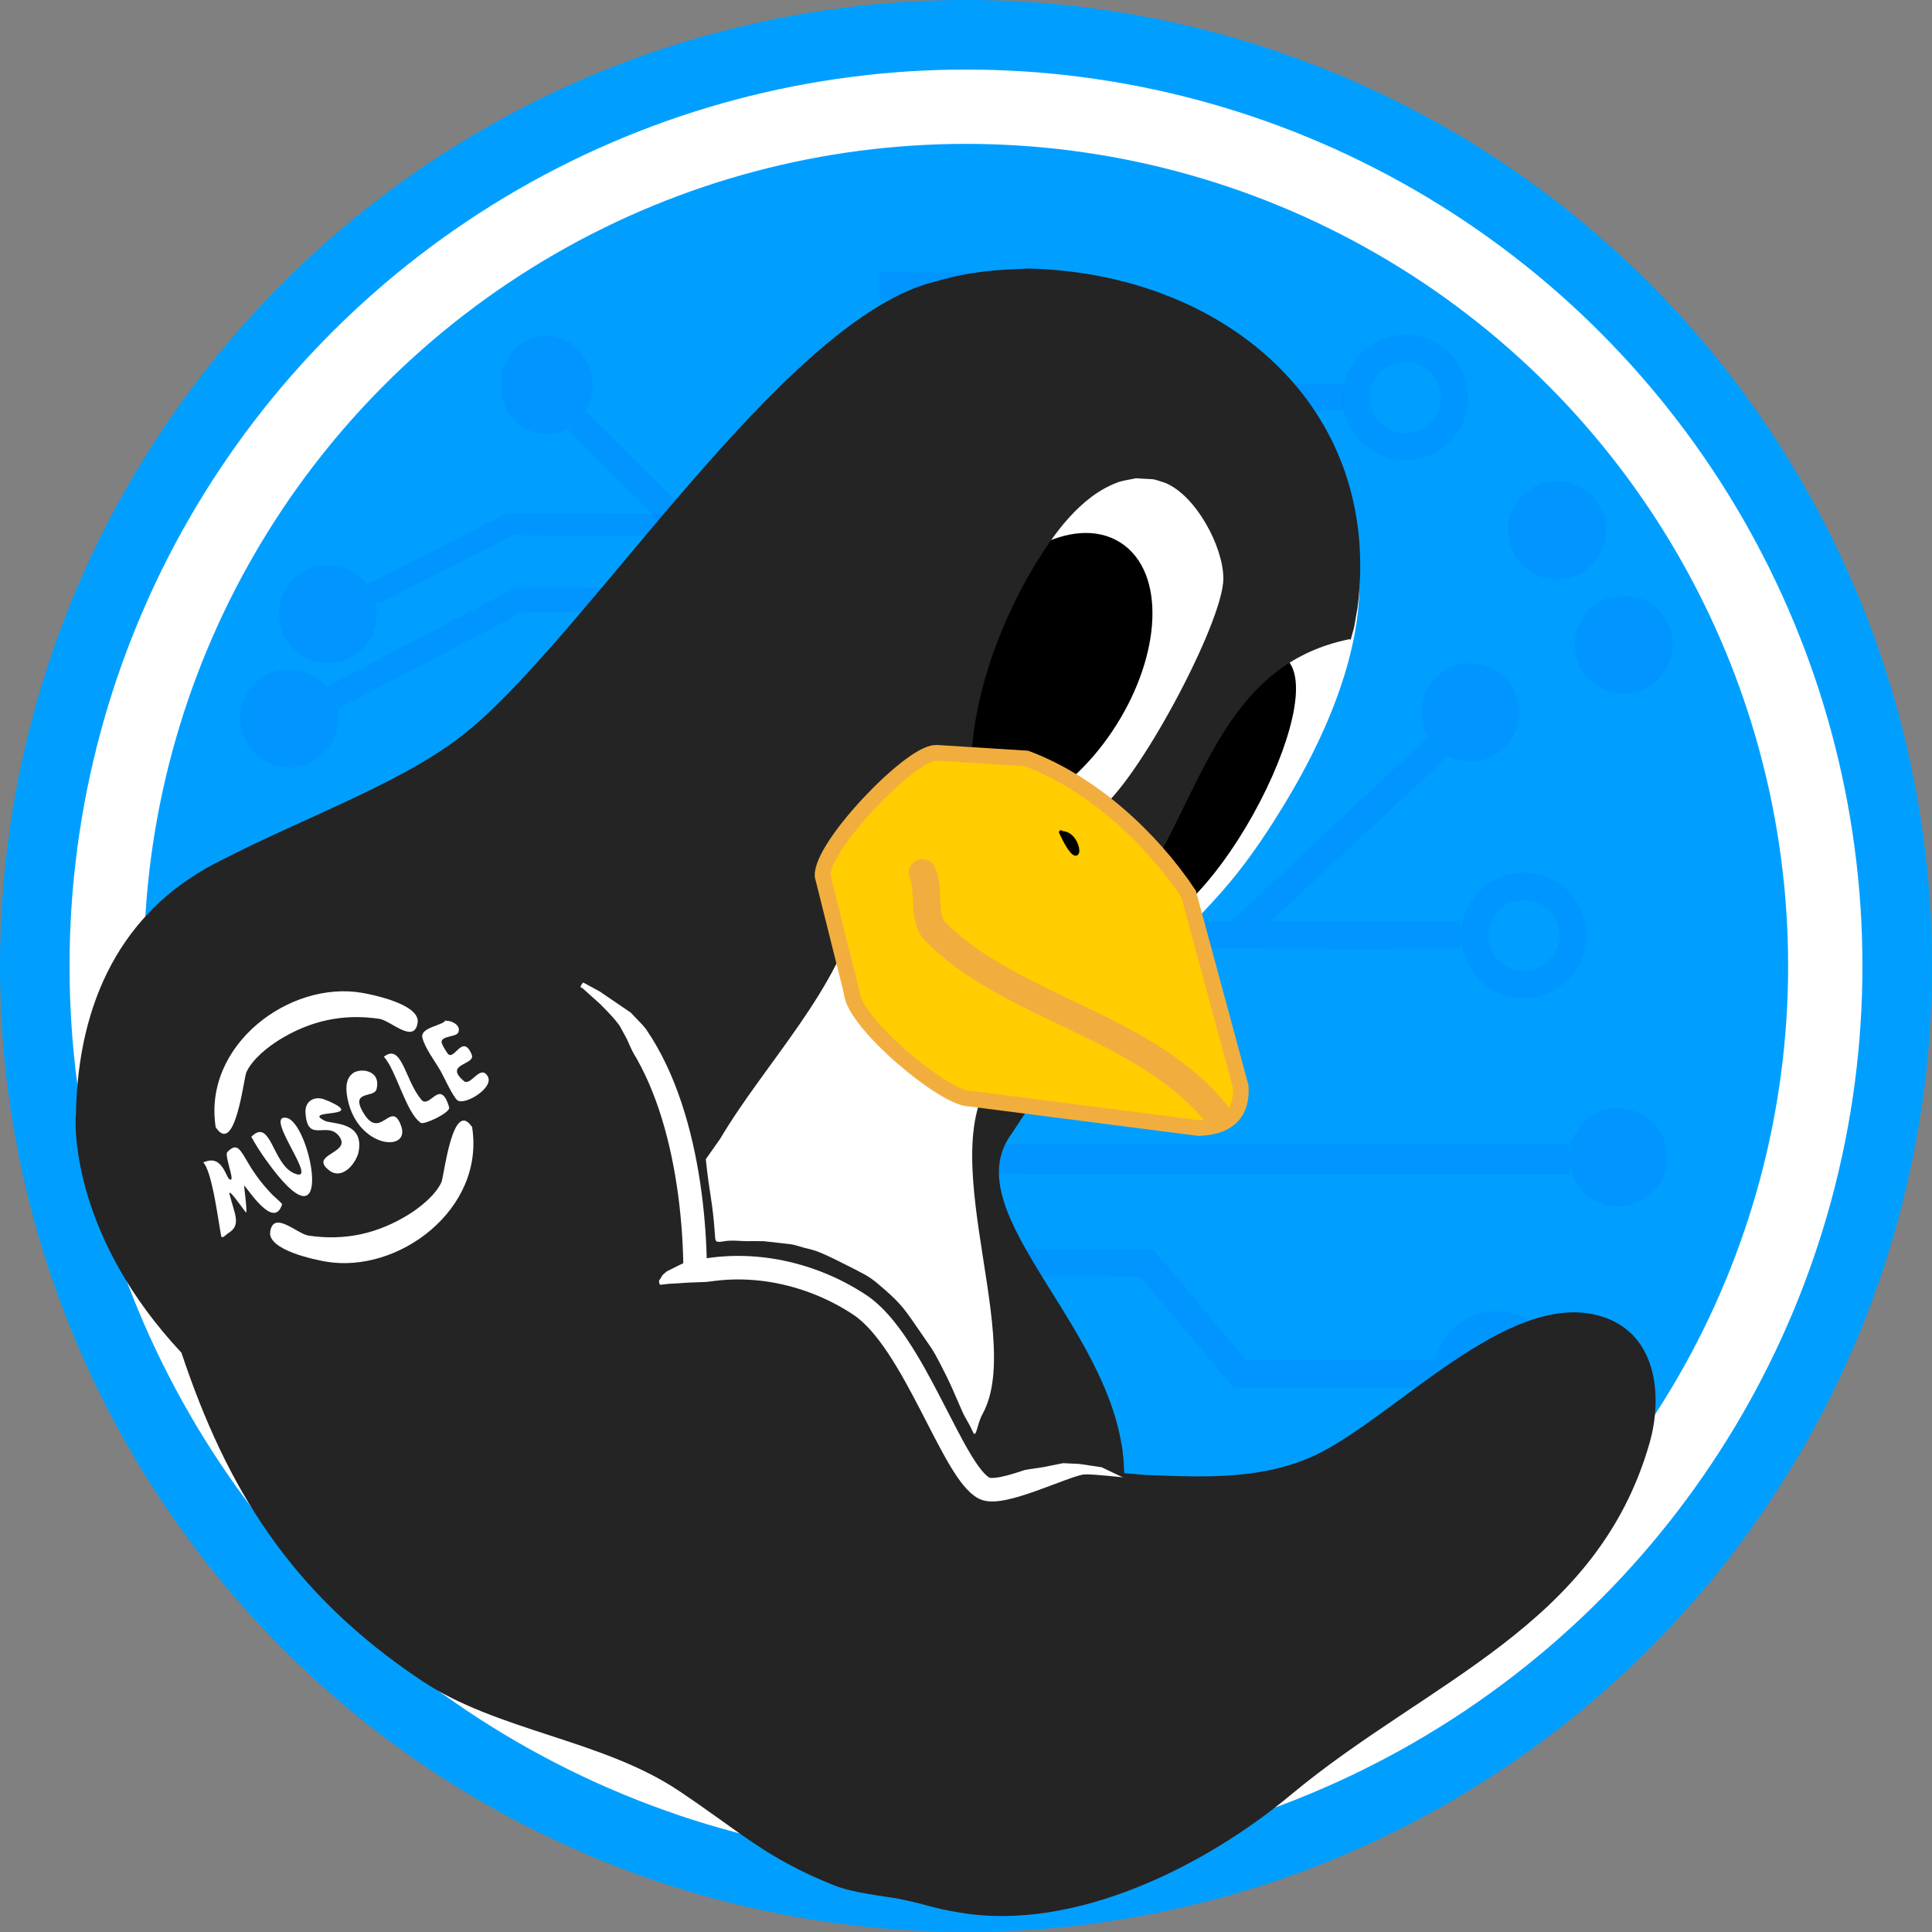 <svg width="260mm" height="260mm" version="1.1" viewBox="0 0 260 260" xmlns="http://www.w3.org/2000/svg">
 <rect x="0" y="0" width="260" height="260" fill="#808080" stroke="none"/>
 <defs>
  <clipPath id="c">
   <rect x="-185.93" y="41.128" width="57.263" height="19.371" fill="#0042ff" fill-opacity=".196"/>
  </clipPath>
  <clipPath id="b">
   <rect x="-185.93" y="41.128" width="57.263" height="19.371" fill="#0042ff" fill-opacity=".196"/>
  </clipPath>
  <clipPath id="a">
   <rect transform="matrix(-.998 .055 .055 .998 0 0)" x="-413.36" y="430.86" width="160.62" height="195.03" fill="#0042ff" fill-opacity=".196" opacity=".504" stroke-width="0"/>
  </clipPath>
 </defs>
 <g transform="translate(20.569 29.595)">
  <circle cx="109.43" cy="100.4" r="130" fill="#009fff"/>
 </g>
 <g transform="matrix(1.234 .001 -.001 1.234 378.39 42.581)">
  <g opacity=".504">
   <g fill="none">
    <circle cx="-140.41" cy="67.619" r="5.356" opacity="1" stroke="#0045ff" stroke-opacity=".197" stroke-width="3"/>
    <g stroke-opacity=".196">
     <path d="m-147.25 67.577h-34.21l-19.243 14.967" stroke="#0042ff" stroke-width="3"/>
     <path d="m-135.42 92.028h-66.902" stroke="#003dff" stroke-width="3.281"/>
     <path d="m-200.81 103.37h19.277l10.205 12.095h21.167" stroke="#003dff" stroke-width="3"/>
    </g>
    <circle cx="-143.36" cy="115.46" r="5.356" opacity="1" stroke="#0045ff" stroke-opacity=".197" stroke-width="3"/>
    <path transform="matrix(1.302 0 0 1.216 41.537 -7.497)" d="m-166.8 64.719 19.778-19.778" clip-path="url(#c)" stroke="#0042ff" stroke-opacity=".196" stroke-width="2.384"/>
    <path d="m-202.05 116.95 29.934 37.418" stroke="#0042ff" stroke-opacity=".196" stroke-width="3"/>
   </g>
   <circle cx="-146.25" cy="43.301" r="5.356" fill="#0042ff" fill-opacity=".196" opacity="1"/>
   <circle cx="-130.08" cy="91.793" r="5.356" fill="#0042ff" fill-opacity=".196" opacity="1"/>
   <g transform="translate(1.224 -1.839)" fill="none" stroke-width="3" style="">
    <path d="m-211.98-1.291h19.277l10.205 12.095 21.167-1e-6" stroke="#003dff" stroke-opacity=".196"/>
    <circle cx="-154.59" cy="10.804" r="5.356" opacity="1" stroke="#0045ff" stroke-opacity=".197"/>
   </g>
   <g transform="translate(-200.1 -.529)" style="">
    <path d="m-3.383 23.656-47.48-0.28-15.005 7.666" fill="none" stroke="#003dff" stroke-opacity=".196" stroke-width="2.431"/>
    <path d="m-70.116 42.265 20.207-10.62 69.254 0.131" fill="none" stroke="#003dff" stroke-opacity=".196" stroke-width="2.711"/>
    <circle cx="-70.768" cy="33.189" r="5.356" fill="#0042ff" fill-opacity=".196" opacity="1"/>
    <circle cx="-74.959" cy="44.587" r="5.356" fill="#0042ff" fill-opacity=".196" opacity="1"/>
   </g>
   <g style="">
    <path transform="matrix(-1.22 .001 .001 1.216 -423.09 -42.877)" d="m-166.8 64.719 19.778-19.778" clip-path="url(#b)" fill="none" stroke="#0042ff" stroke-opacity=".196" stroke-width="2.384"/>
    <ellipse transform="matrix(-1 .001 .001 1 0 0)" cx="247.03" cy="7.434" rx="5.02" ry="5.356" fill="#0042ff" fill-opacity=".196" opacity="1"/>
   </g>
   <circle cx="-136.83" cy="23.444" r="5.356" fill="#0042ff" fill-opacity=".196" opacity="1"/>
   <circle cx="-129.54" cy="35.872" r="5.356" fill="#0042ff" fill-opacity=".196" opacity="1"/>
  </g>
 </g>
 <g transform="translate(20.569 29.79)">
  <circle cx="109.43" cy="100.21" r="115.64" fill="none" stroke="#fff" stroke-width="10"/>
 </g>
 <g transform="matrix(.528 0 0 .528 5.531 35.084)">
  <g transform="translate(-169.24 -259.4)">
   <g display="none">
    <path d="m448.28 314.84c5.778 0.434 3.343-0.127 7.407 1.161 7.795 3.118 14.881 16.197 14.881 24.421 0 11.199-22.198 52.618-31.995 59.149l-38.206-14.205c6.261-16.461 12.799-32.879 21.918-48.009 4.955-8.222 11.83-17.902 21.228-21.413 1.528-0.571 3.178-0.736 4.767-1.104z" fill="#242424"/>
    <path d="m448.28 314.84c5.778 0.434 3.343-0.127 7.407 1.161 7.795 3.118 14.881 16.197 14.881 24.421 0 11.199-22.198 52.618-31.995 59.149l-38.206-14.205c6.261-16.461 12.799-32.879 21.918-48.009 4.955-8.222 11.83-17.902 21.228-21.413 1.528-0.571 3.178-0.736 4.767-1.104z" fill-opacity="0" stroke="#000" stroke-linecap="round" stroke-linejoin="round"/>
   </g>
   <g display="none">
    <path d="m502.73 355.86 0.29 0.146c-7.283 27.94-24.207 51.984-40.736 75.199l-0.27-0.439c-3.885 3.185-2.012 1.592-5.627 4.772-3.204 0.405-5.765-1.274-7.642-3.704-4.951-7.256-1.088-11.795 2.447-18.632l2.055-0.448c13.241-23.783 20.052-50.921 49.483-56.894z" fill="#242424"/>
    <path d="m502.73 355.86 0.29 0.146c-7.283 27.94-24.207 51.984-40.736 75.199l-0.27-0.439c-3.885 3.185-2.012 1.592-5.627 4.772-3.204 0.405-5.765-1.274-7.642-3.704-4.951-7.256-1.088-11.795 2.447-18.632l2.055-0.448c13.241-23.783 20.052-50.921 49.483-56.894z" fill-opacity="0" stroke="#000" stroke-linecap="round" stroke-linejoin="round"/>
   </g>
  </g>
  <g>
   <path transform="translate(-169.24 -259.4)" d="m462.29 428.7c7.446-7.743 12.806-13.407 21.004-26.211 58.786-91.805-13.736-126.47-61.287-88.151-17.26 13.909-13.258 12.356-18.511 32.868-15.66 61.148-16.01 18.011 31.519 72.044z" fill="#fff"/>
   <g transform="translate(-169.24 -259.4)">
    <path d="m403.13 396.39c-9.925-6.268-9.085-25.419 1.876-42.776 10.961-17.356 27.892-26.345 37.817-20.078 9.925 6.268 9.085 25.419-1.876 42.776-10.961 17.356-27.892 26.345-37.817 20.078z"/>
    <path d="m403.13 396.39c-9.925-6.268-9.085-25.419 1.876-42.776 10.961-17.356 27.892-26.345 37.817-20.078 9.925 6.268 9.085 25.419-1.876 42.776-10.961 17.356-27.892 26.345-37.817 20.078z" fill-opacity="0" stroke="#000" stroke-width="5.5"/>
   </g>
   <g transform="translate(-169.24 -259.4)">
    <path d="m448.58 425.73c-5.223-2.911-1.535-19.483 8.236-37.013 9.772-17.531 21.927-29.382 27.15-26.471s1.535 19.482-8.236 37.013c-9.772 17.531-21.927 29.382-27.15 26.471z"/>
    <path d="m448.58 425.73c-5.223-2.911-1.535-19.483 8.236-37.013 9.772-17.531 21.927-29.382 27.15-26.471s1.535 19.482-8.236 37.013c-9.772 17.531-21.927 29.382-27.15 26.471z" fill-opacity="0" stroke="#000" stroke-width="5.5"/>
   </g>
  </g>
  <g transform="translate(-169.24 -259.4)">
   <g stroke-width="0">
    <path d="m420.87 261.4c49.626 1.134 90.362 34.897 83.918 86.308-1.15 6.431-0.483 3.682-1.764 8.3l-0.29-0.145c-29.431 5.973-36.242 33.111-49.483 56.894l-2.056 0.448c-3.534 6.837-7.397 11.375-2.446 18.632 1.777 2.601 4.513 3.934 7.642 3.704-13.901 11.933-25.425 26.278-36.228 40.988l-3.542 5.375c-15.36 20.596 28.6 51.135 28.6 86.523l5.596 0.467c15.094 0.56 30.032 1.35 43.936-5.408 20.223-10.112 48.041-41.084 70.994-35.346 15.456 3.865 16.889 20.595 13.471 32.557-13.384 46.844-56.551 60.637-91.441 89.712-21.792 18.16-55.042 34.913-84.24 30.047-7.861-1.31-7.938-1.984-15.548-3.506-3.452-0.69-11.611-1.456-16.645-3.469-17.537-7.015-23.713-13.527-39.678-24.17-19.492-12.995-46.178-15.157-65.355-27.941-33.648-22.432-49.893-49.417-61.301-83.639-27.145-29.018-27.329-56.472-26.892-60.913 0.545-28.744 11.755-51.433 35.425-63.779 23.67-12.346 49.509-20.913 65.745-34.83 31.108-26.664 78.241-101.67 116-113 6.072-1.628 7.939-2.285 15.272-3.162 3.419-0.408 6.873-0.43 10.31-0.646zm27.412 53.445c-1.589 0.368-3.239 0.533-4.767 1.104-9.398 3.511-16.273 13.191-21.228 21.413-9.119 15.13-15.975 34.685-15.975 51.413l32.263 10.801c9.797-6.531 31.995-47.95 31.995-59.149 0-8.224-7.086-21.303-14.881-24.421-4.064-1.288-1.629-0.727-7.407-1.161z" fill="#242424"/>
    <path d="m420.87 261.4c49.626 1.134 90.362 34.897 83.918 86.308-1.15 6.431-0.483 3.682-1.764 8.3l-0.29-0.145c-29.431 5.973-36.242 33.111-49.483 56.894l-2.056 0.448c-3.534 6.837-7.397 11.375-2.446 18.632 1.777 2.601 4.513 3.934 7.642 3.704-13.901 11.933-25.425 26.278-36.228 40.988l-3.542 5.375c-15.36 20.596 28.626 51.187 28.626 86.575l5.57 0.415c15.094 0.56 30.032 1.35 43.936-5.408 20.223-10.112 48.041-41.084 70.994-35.346 15.456 3.865 16.889 20.595 13.471 32.557-13.384 46.844-56.551 60.637-91.441 89.712-21.792 18.16-55.042 34.913-84.24 30.047-7.861-1.31-7.938-1.984-15.548-3.506-3.452-0.69-11.611-1.456-16.645-3.469-17.537-7.015-36.082-25.307-52.047-35.95-19.492-12.995-47.356-8.678-66.533-21.462-33.648-22.432-36.346-44.116-47.754-78.338-6.531-19.594-26.887-33.502-32.193-54.729-8.879-35.517 21.179-65.569 50.973-78.338l-1e-3 0.544c19.314-7.755 39.263-13.083 55.499-27 31.108-26.664 78.241-101.67 116-113 6.072-1.628 7.939-2.285 15.272-3.162 3.419-0.408 6.873-0.43 10.31-0.646zm27.412 53.445c-1.589 0.368-3.239 0.533-4.767 1.104-9.398 3.511-16.273 13.191-21.228 21.413-9.119 15.13-15.975 34.685-15.975 51.413l32.263 10.801c9.797-6.531 31.995-47.95 31.995-59.149 0-8.224-7.086-21.303-14.881-24.421-4.064-1.288-1.629-0.727-7.407-1.161z" fill-opacity="0"/>
   </g>
  </g>
  <g>
   <path transform="translate(-169.24 -259.4)" d="m387.96 428.58c15.956 1.474 40.946 25.228 27.842 34.883-22.591 16.646 4.793 69.243-6.591 89.849-1.515 2.743-1.587 6.632-2.533 4.503-1.193-2.682-1.633-2.801-2.815-5.488-2.664-6.059-2.615-6.278-5.628-12.102-1.833-3.541-2.04-3.579-6.215-9.668-3.22-4.696-4.342-6.046-9.643-10.519-2.222-1.875-3.653-2.518-8.855-5.134-0.261-0.132-5.611-2.923-7.916-3.452-3.263-0.75-3.752-1.166-5.584-1.404-1.446-0.187-4.056-0.441-6.702-0.749l-3.157-0.013c-2.203 0.112-4.463-0.326-6.645 0-2.322 0.425-2.408 0.213-2.507-1.253-0.627-9.277-1.386-10.22-2.355-19.622l3.683-5.234c11.341-19.191 30.814-38.52 35.284-60.179 2.474-0.608 4.481 2.893 8.04 2.584z" fill="#fff"/>
   <path transform="translate(-169.24 -259.4)" d="m329.69 519.15c15.944-6.09 34.415-2.812 48.291 6.438 13.767 9.179 23.644 42.675 31.657 46.681 4.321 2.161 19.705-5.609 24.681-6.439 3.402-0.514 15.838 1.622 20.616 1.104m-145.39-121.47c20.643 13.762 26.138 47.811 26.394 70.59" clip-path="url(#a)" fill-opacity="0" stroke="#fff" stroke-linecap="round" stroke-linejoin="round" stroke-width="6"/>
   <g fill="#242424">
    <path d="m276.08 310.28-5.791-2.762-5.622-0.833-4.165-0.208-5.206 1.041-5.622 0.833-1.874-1.249 8.954-10.412 12.702 1.874 4.789 1.666 1.041 1.197 0.26 1.327 0.208 1.796 0.182 2.108z"/>
    <path d="m163.59 255.54-4.123 2.061-1.031 0.883-0.957 1.546-0.883 1.104 3.46-0.368 4.785-0.294 5.595-0.221 2.798 0.074-8.319 7.73-9.424 1.325-5.301-6.921 3.313-5.669 4.344-1.988z"/>
    <path d="m150.63 205.11 0.538-2.589-1.914-4.224-1.749-3.214s-0.98-1.623-4.974-5.581l-4.417-3.976-2.945-1.767s-8.246-4.417-3.092-2.356l5.154 2.061 5.154 2.798 7.915 5.393 3.755 3.939 2.172 1.27 1.472-9.571-13.547-8.835-11.927-4.565s-26.037-9.098-10.602 5.154l30.257 27.937"/>
   </g>
   <path d="m128.84 198.78" fill="none" stroke="#000" stroke-width="1px"/>
  </g>
  <g transform="translate(-169.24 -259.4)">
   <path d="m397.1 384.86c-6.504 0.285-29.008 23.713-28.675 31.331l7.421 29.696c0.333 7.618 23.804 27.386 30.307 27.102l58.172 7.478c6.503-0.285 11.02-2.873 10.687-10.491l-13.297-49.174c-9.593-14.398-24.764-28.354-41.329-34.533l-22.741-1.433z" fill="#ffcd00"/>
   <path d="m397.1 384.86c-6.504 0.285-29.008 23.713-28.675 31.331l7.421 29.696c0.333 7.618 23.804 27.386 30.307 27.102l58.172 7.478c6.503-0.285 11.02-2.873 10.687-10.491l-13.297-49.174c-9.593-14.398-24.764-28.354-41.329-34.533l-22.741-1.433z" fill-opacity="0" stroke="#f1ae3f" stroke-width="4"/>
  </g>
  <path transform="translate(-169.24 -259.4)" d="m393.88 415.41c1.966 4.169-0.167 11.566 3.285 15.018 19.506 19.506 52.687 23.613 71.337 45.993" fill-opacity="0" stroke="#f1ae3f" stroke-linecap="round" stroke-linejoin="round" stroke-width="7"/>
  <g transform="translate(-169.24 -259.4)">
   <path d="m429.18 405.07c5.688 12.263 5.384 0.159 0.21 0.207z"/>
   <path d="m429.18 405.07c5.688 12.263 5.384 0.159 0.21 0.207z" fill-opacity="0" stroke="#000" stroke-linecap="round" stroke-linejoin="round"/>
  </g>
  <g transform="translate(-169.24 -259.4)">
   <g fill="#fff">
    <path d="m210.33 489.05c2.66 1.61 4.542 18.989 4.918 19.213 0.4 0.238 1.333-0.785 1.581-0.93 3.548-2.088 1.753-4.8 0.46-9.928-0.493-1.955 2.867 2.908 4.126 4.553 0.537 0.702-0.485-6.852-0.445-6.835 0.659 0.284 7.577 11.623 9.7 4.764 0.053-0.173-2.127-2.052-2.386-2.319-2.427-2.497-4.459-5.118-6.262-8.183-2.092-3.555-2.87-5.317-5.314-2.808-0.749 0.77 1.614 6.613 0.965 6.995-1.309 0.77-1.724-6.815-7.064-4.337z"/>
    <path d="m222.88 482.79c1.064 1.962 2.242 3.791 3.537 5.614 18.31 25.776 11.635-9.51 5.33-10.54-6.058-0.99 9.012 17.268 1.892 14.1-5.477-2.438-5.854-14.336-10.876-9.212z"/>
    <path d="m242.3 473.59c-2.76-1.629-5.867-0.391-5.673 2.95 0.466 8.017 5.446 2.01 8.53 5.959 3.465 4.438-7.818 4.6-2.532 8.722 3.537 2.758 7.046-2.113 7.541-4.695 1.49-7.775-6.783-7.013-8.554-7.882-6.466-3.172 11.559-0.457 0.392-5.267z"/>
    <path d="m249.58 466c-2.58 1.126-2.9 3.765-2.217 7.086 2.593 12.611 16.091 13.628 13.637 6.826-2.538-7.038-5.266 4.074-9.656-3.388-3.397-5.774 2.782-3.625 3.39-5.961 1.151-4.428-3.226-5.382-5.47-4.377z"/>
    <path d="m256.62 462.3c3.165 3.487 5.625 14.27 9.391 16.836 0.862 0.587 7.619-2.634 7.238-3.932-2.288-7.802-4.959 0.644-7.136-2.004-4.234-5.154-4.932-14.569-9.569-10.855z"/>
    <path d="m272.47 452.93c-0.854 1.48-6.762 1.84-6.035 4.58 0.709 2.669 3.078 5.755 4.528 8.219 0.774 1.317 3.282 6.906 4.423 7.692 1.893 1.305 9.396-3.229 7.684-6.139-1.892-3.217-4.351 2.665-6.063 1.214-5.309-4.499 3.094-4.073 1.982-6.754-2.302-5.554-4.494 1.781-6.096-0.237-0.402-0.508-1.628-2.449-1.582-3.04 0.12-1.538 3.733-1.173 4.26-2.359 0.94-2.12-2.63-3.453-3.711-2.817z"/>
    <path d="m213.75 480.31c-3.342-21.001 18.856-37.536 37.371-34.294 2.351 0.412 14.86 2.874 14.084 7.652-0.889 5.476-6.874-0.602-9.742-1.033-9.403-1.412-17.72 0.564-25.403 5.281-2.932 1.801-6.938 4.947-8.493 8.31-0.7 1.513-2.896 22.246-8.09 13.632z"/>
    <path d="m279.09 480.2c3.341 21.001-18.856 37.536-37.371 34.293-2.351-0.411-14.86-2.873-14.084-7.651 0.888-5.476 6.874 0.602 9.742 1.033 9.403 1.412 17.72-0.564 25.403-5.281 2.932-1.801 6.938-4.947 8.493-8.31 0.7-1.514 2.896-22.246 8.09-13.633z"/>
   </g>
  </g>
 </g>
</svg>
